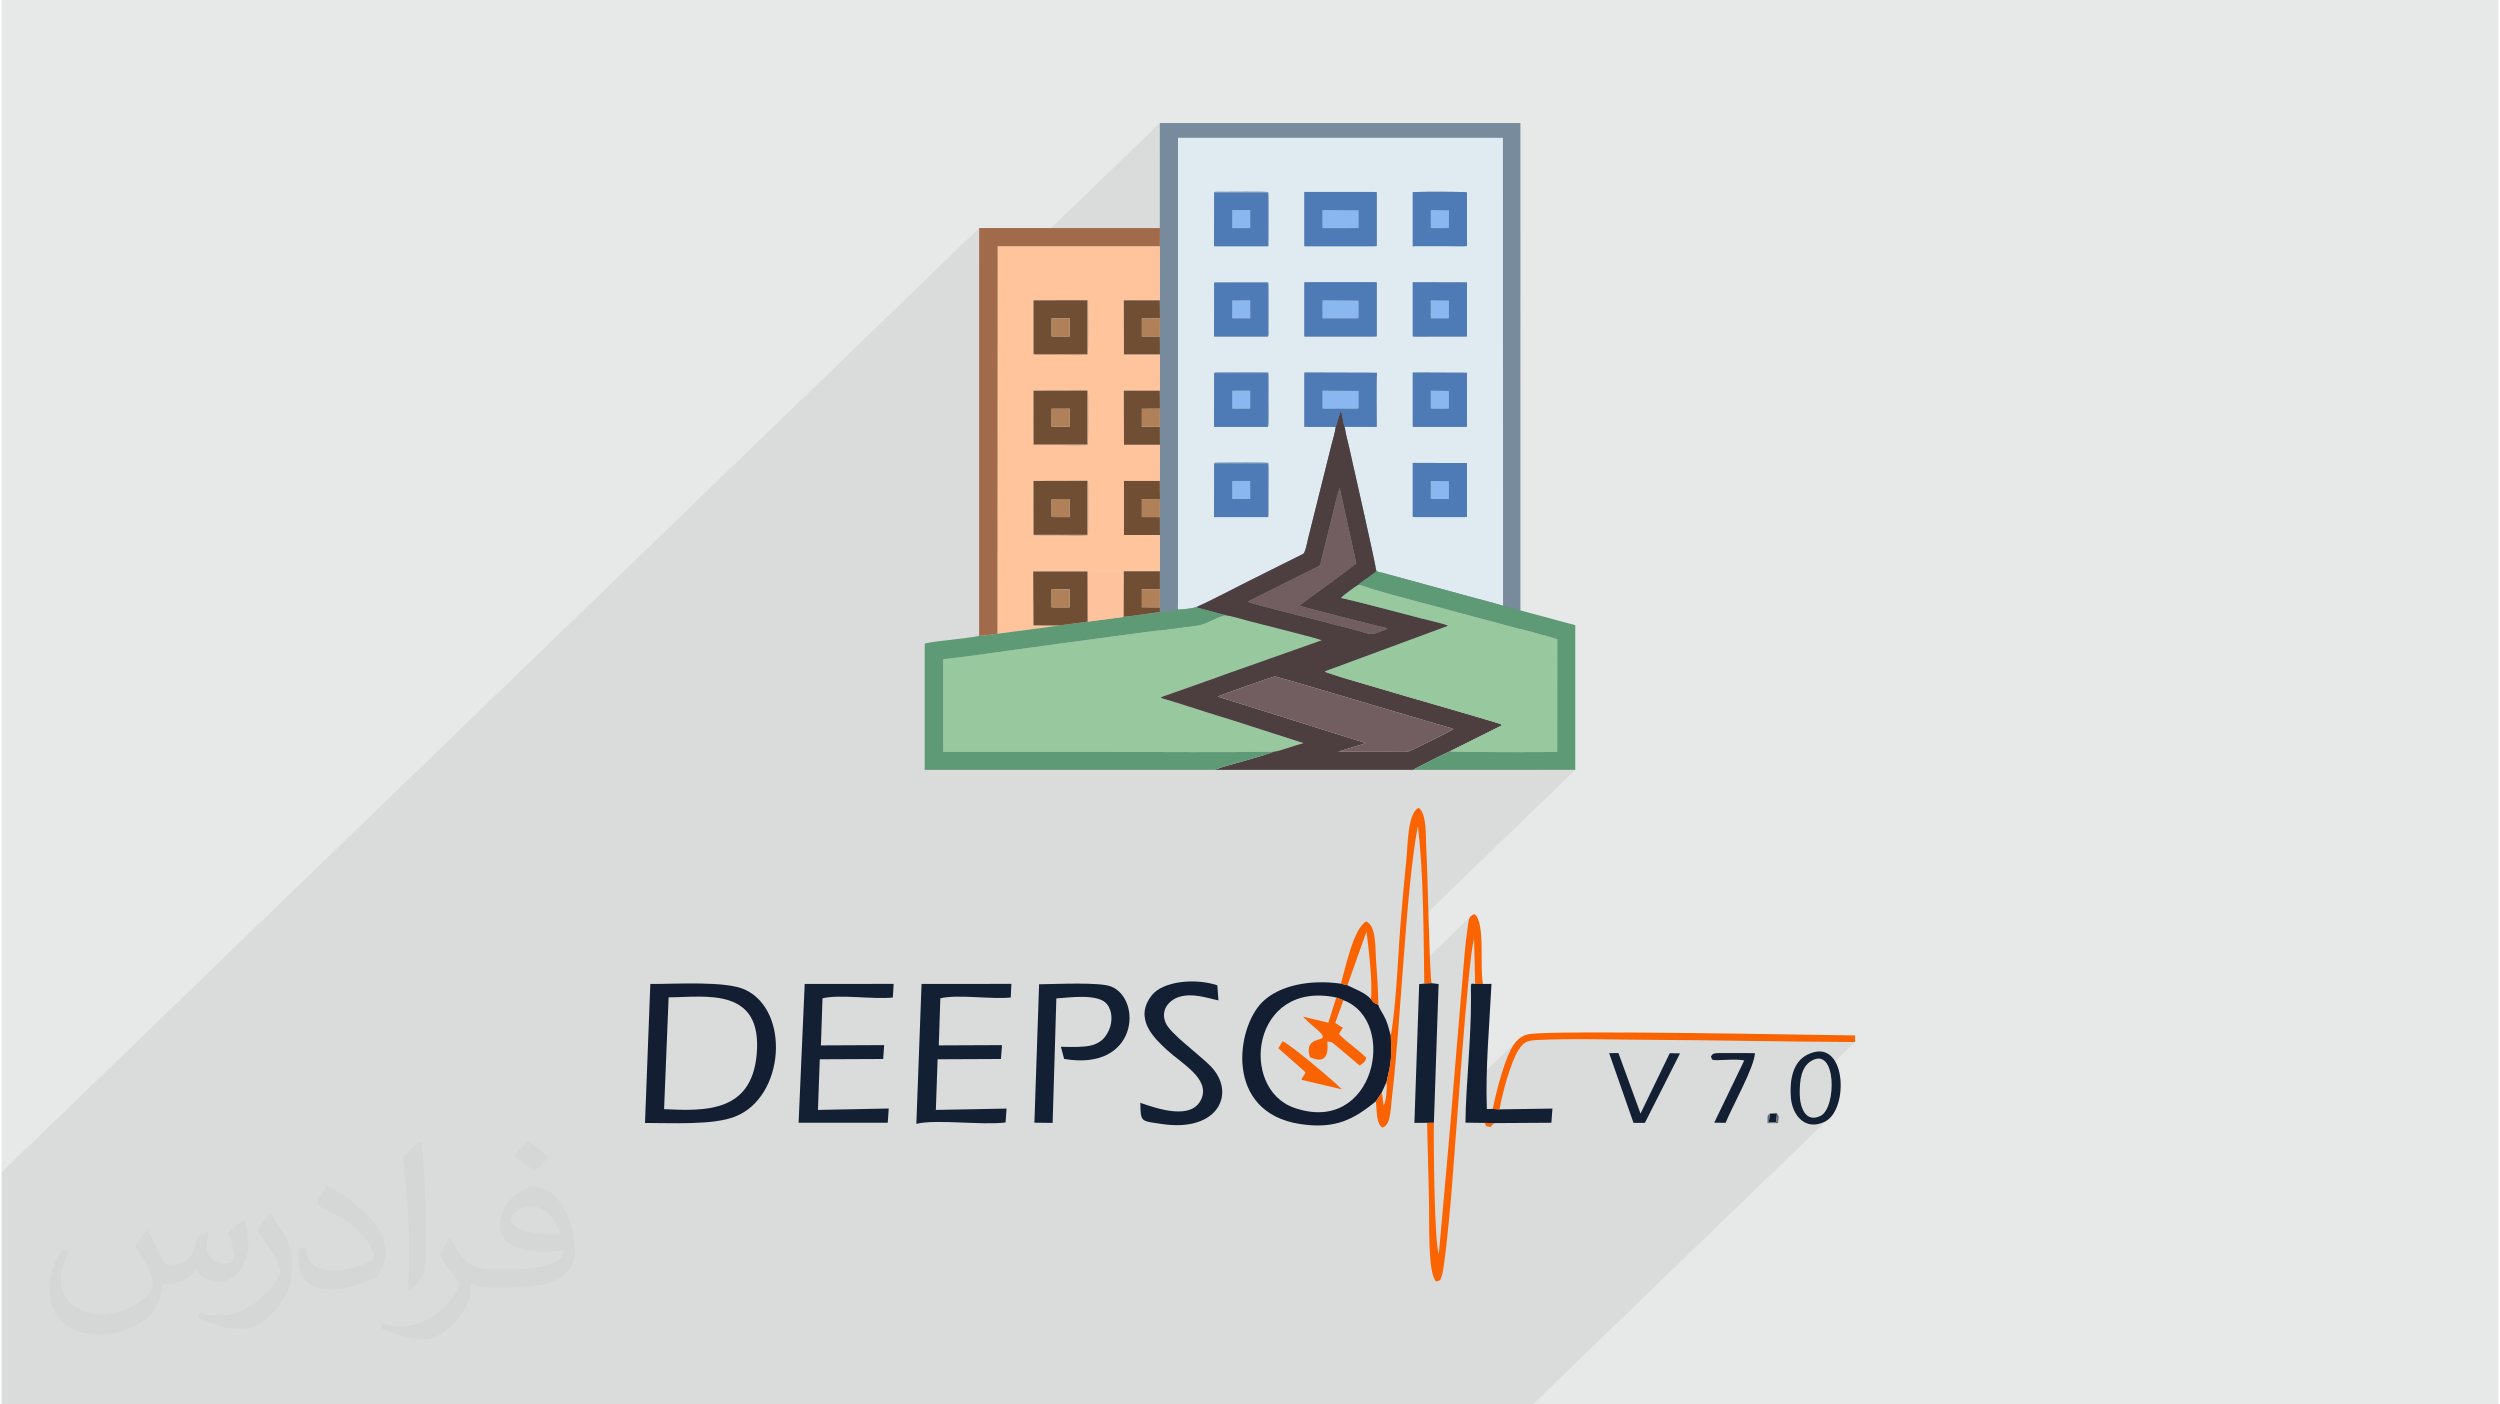 <?xml version="1.0" encoding="UTF-8"?>
<!DOCTYPE svg PUBLIC "-//W3C//DTD SVG 1.0//EN" "http://www.w3.org/TR/2001/REC-SVG-20010904/DTD/svg10.dtd">
<!-- Creator: CorelDRAW 2017 -->
<svg xmlns="http://www.w3.org/2000/svg" xml:space="preserve" width="356px" height="200px" version="1.0" style="shape-rendering:geometricPrecision; text-rendering:geometricPrecision; image-rendering:optimizeQuality; fill-rule:evenodd; clip-rule:evenodd"
viewBox="0 0 35600 20025"
 xmlns:xlink="http://www.w3.org/1999/xlink">
 <defs>
  <style type="text/css">
   <![CDATA[
    .fil24 {fill:#121E32}
    .fil19 {fill:#131E32}
    .fil21 {fill:#131F32}
    .fil20 {fill:#131F33}
    .fil7 {fill:#4D3E40}
    .fil11 {fill:#4E7AB5}
    .fil8 {fill:#5E9A75}
    .fil25 {fill:#656D7A}
    .fil12 {fill:#704E34}
    .fil10 {fill:#725E61}
    .fil3 {fill:#788B9C}
    .fil16 {fill:#88A7CD}
    .fil14 {fill:#8BB7F0}
    .fil6 {fill:#98C89D}
    .fil9 {fill:#A16A4A}
    .fil15 {fill:#B08159}
    .fil18 {fill:#C3916E}
    .fil17 {fill:#C68E6A}
    .fil4 {fill:#E0EAF1}
    .fil0 {fill:#E7E8E8}
    .fil23 {fill:#F96301}
    .fil22 {fill:#FA6403}
    .fil26 {fill:#FA670C}
    .fil13 {fill:#FEC39C}
    .fil5 {fill:#FFC49C}
    .fil1 {fill:#373435;fill-opacity:0.031}
    .fil2 {fill:#373435;fill-opacity:0.078}
   ]]>
  </style>
 </defs>
 <g id="Layer_x0020_1">
  <g id="_1817454818096">
   <path class="fil0" d="M0 0l35600 0 0 20025 -35600 0 0 -20025z"/>
   <path class="fil1" d="M2082 17547c68,103 112,203 155,312 32,64 49,183 199,183 44,0 107,-14 163,-45 63,-33 111,-83 136,-159l60 -202 146 -72 10 10c-20,76 -25,149 -25,206 0,169 146,234 262,234 68,0 129,-34 129,-96 0,-80 -34,-216 -78,-338 68,-68 136,-136 214,-191l12 6c34,144 53,287 53,381 0,93 -41,196 -75,264 -70,132 -194,238 -344,238 -114,0 -241,-58 -328,-164l-5 0c-82,102 -209,194 -412,194l-63 0c-10,134 -39,229 -83,314 -121,237 -480,404 -818,404 -470,0 -706,-272 -706,-633 0,-223 73,-431 185,-578l92 38c-70,134 -117,261 -117,385 0,338 275,499 592,499 294,0 658,-187 724,-404 -25,-237 -114,-349 -250,-565 41,-72 94,-144 160,-221l12 0 0 0zm5421 -1274l0 0c99,62 196,136 291,221 -53,74 -119,142 -201,202 -95,-77 -190,-143 -287,-213 66,-74 131,-146 197,-210l0 0zm51 926l0 0c-160,0 -291,105 -291,183 0,167 320,219 703,217 -48,-196 -216,-400 -412,-400zm-359 895l0 0c208,0 390,-6 529,-41 155,-39 286,-118 286,-172 0,-14 0,-31 -5,-45 -87,8 -187,8 -274,8 -282,0 -498,-64 -583,-222 -21,-44 -36,-93 -36,-149 0,-152 66,-303 182,-406 97,-85 204,-138 313,-138 197,0 354,158 464,408 60,136 101,293 101,491 0,132 -36,243 -118,326 -153,148 -435,204 -867,204l-196 0 -51 0c-107,0 -184,-19 -245,-66l-10 0c3,25 5,49 5,72 0,97 -32,221 -97,320 -192,287 -400,410 -580,410 -182,0 -405,-70 -606,-161l36 -70c65,27 155,45 279,45 325,0 752,-313 805,-618 -12,-25 -34,-58 -65,-93 -95,-113 -155,-208 -211,-307 48,-95 92,-171 133,-240l17 -2c139,283 265,446 546,446l44 0 204 0 0 0zm-1408 299l0 0 31 14c141,-132 207,-218 214,-332 12,-91 17,-214 17,-340 0,-480 -12,-1002 -63,-1452l-22 -6c-75,58 -170,144 -238,218 39,357 87,906 87,1283l0 202c0,137 -2,283 -26,413zm-1449 -596l0 0 -95 0c-12,66 -12,117 -12,150 0,306 189,436 466,436 228,0 458,-83 674,-192 63,-112 102,-233 102,-361 0,-173 -92,-332 -240,-489 -163,-171 -383,-324 -580,-427l-19 2c-56,77 -124,184 -124,235 0,25 19,52 78,77 172,74 356,185 495,311 143,134 228,281 228,392 0,16 -17,35 -49,49 -177,85 -337,134 -526,134 -304,0 -391,-140 -398,-317l0 0zm-501 -503l0 0 -14 -2c-61,84 -117,169 -173,257 107,139 204,289 291,454 15,35 34,74 34,109 0,23 -7,56 -26,91 -160,305 -510,555 -852,557 -107,0 -194,-16 -269,-37l-27 70c238,103 444,159 624,159 121,0 252,-56 400,-188 189,-194 306,-390 306,-573l0 -227c0,-177 -59,-289 -122,-392l-172 -278 0 0z"/>
   <path class="fil2" d="M16505 20025l207 0 187 0 89 0 13 0 127 0 5 0 267 0 336 0 202 0 85 0 248 0 328 0 41 0 33 0 401 0 38 0 115 0 7 0 40 0 226 0 268 0 491 0 164 0 138 0 160 0 9 0 186 0 3 0 67 0 30 0 9 0 5 0 45 0 62 0 38 0 499 0 147 0 9 0 4280 -4134 -114 102 -100 34 -89 5 127 -122 76 -76 52 -126 27 -155 1 -161 -28 -146 -13 -25 377 -364 -189 -1 -189 -1 -188 -2 -189 -2 -189 -2 -188 -2 -189 -3 -189 -3 -188 -2 -189 -3 -189 -2 -188 -3 -189 -2 -189 -2 -189 -1 -189 -1 -93 -1 -95 0 -95 -1 -95 -2 -96 -1 -96 -1 -96 -1 -96 -1 -96 0 -96 0 -96 0 -95 1 -95 2 -95 2 -94 3 -93 4 -50 4 -41 7 -35 9 -30 14 -26 18 -252 243 9 -22 29 -72 33 -68 37 -63 43 -54 -711 686 3 -54 7 -111 7 -112 7 -114 8 -114 7 -114 6 -115 5 -116 5 -115 3 -116 2 -115 1 -115 -1 -25 172 -166 -112 -1 -15 -633 -128 123 4 -33 4 -38 4 -38 5 -38 4 -38 5 -39 6 -39 8 -57 6 -45 7 -34 8 -26 10 -19 15 -16 -673 650 -1 -90 -1 -142 -3 -144 -2 -145 -2 -117 2167 -2093 -526 0 268 -258 1 -1605 -33 -10 -55 -17 -72 -20 -88 -25 -99 -27 -109 -30 -116 -31 -119 -32 -48 -13 213 -206 0 -842 0 -788 0 -733 0 -679 1 -624 0 -570 0 -516 0 -462 0 -407 0 -352 0 -299 0 -244 0 -190 0 -135 0 -81 0 -27 -250 240 0 -29 -4633 0 -258 250 0 -461 -1818 1756 -495 0 -264 255 0 -513 -13938 13464 0 512 0 478 0 461 0 328 0 507 0 235 0 13 0 14 0 33 0 149 0 0 0 13 0 4 0 18 0 27 0 135 0 96 0 44 0 161 0 64 0 7 0 10 163 0 4 0 14 0 10 0 22 0 4 0 12 0 44 0 167 0 45 0 9 0 10 0 13 0 14 0 14 0 24 0 10 0 100 0 55 0 17 0 19 0 32 0 72 0 63 0 10 0 12 0 58 0 19 0 46 0 121 0 46 0 66 0 7 0 146 0 11 0 16 0 5 0 0 0 13 0 11 0 22 0 4 0 12 0 44 0 72 0 33 0 62 0 45 0 9 0 10 0 13 0 13 0 15 0 9 0 15 0 10 0 25 0 2 0 17 0 26 0 30 0 53 0 1 0 18 0 18 0 27 0 78 0 20 0 43 0 22 0 58 0 21 0 40 0 14 0 54 0 28 0 5 0 24 0 45 0 1 0 10 0 56 0 7 0 55 0 31 0 7 0 53 0 11 0 11 0 5 0 5 0 0 0 13 0 11 0 22 0 4 0 12 0 44 0 71 0 1 0 0 0 15 0 16 0 2 0 0 0 10 0 51 0 46 0 8 0 10 0 18 0 7 0 2 0 18 0 20 0 9 0 27 0 19 0 23 0 3 0 30 0 54 0 18 0 18 0 28 0 38 0 56 0 28 0 39 0 32 0 26 0 20 0 49 0 15 0 27 0 2 0 0 0 15 0 30 0 29 0 45 0 18 0 149 0 53 0 10 0 17 0 4 0 1 0 13 0 11 0 11 0 10 0 5 0 10 0 116 0 2 0 11 0 3 0 16 0 3 0 5 0 5 0 35 0 7 0 9 0 46 0 7 0 75 0 10 0 1 0 24 0 2 0 19 0 26 0 76 0 18 0 7 0 38 0 31 0 72 0 56 0 11 0 62 0 82 0 26 0 47 0 70 0 29 0 6 0 1 0 134 0 114 0 21 0 55 0 67 0 6 0 10 0 23 0 0 0 10 0 33 0 44 0 54 0 58 0 9 0 17 0 17 0 45 0 6 0 85 0 56 0 39 0 29 0 11 0 17 0 55 0 49 0 64 0 22 0 30 0 111 0 130 0 12 0 34 0 111 0 31 0 14 0 7 0 100 0 10 0 22 0 11 0 138 0 2 0 2 0 10 0 37 0 4 0 1 0 21 0 8 0 3 0 13 0 11 0 87 0 16 0 43 0 21 0 8 0 67 0 220 0 28 0 34 0 105 0 121 0 0 0 0 0 5 0 25 0 32 0 99 0 29 0 8 0 55 0 75 0 96 0 20 0 94 0 54 0 159 0 96 0 146 0 20 0 66 0 18 0 271 0 198 0 9 0 41 0 7 0 0 0 1 0 148 0 16 0 93 0 115 0 104 0 30 0 79 0 47 0 50 0 99 0 108 0 69 0 86 0 10 0 30 0 15 0 54 0 56 0 8 0 114 0 304 0 59 0 14 0 2 0 5 0 262 0 129 0 200 0 53 0 285 0 72 0 4 0 83 0 65 0 48 0 36 0 140 0 62 0 54 0 19 0 42 0 20 0 36 0 20 0 49 0 95 0 116 0 61 0 39 0 26 0 10 0 119 0 1 0 11 0 14 0 37 0 88 0 42 0 9 0 2 0 0 0 149 0 117 0 41 0 30 0 53 0 39 0 2 0 171 0 26 0 4 0 0 0 86 0 291 0 9 0 43 0 113 0 26 0 45 0 88 0 47 0 174 0 300 0 22 0 306 0 65 0 180 0 70 0 25 0 114 0 34 0 94 0z"/>
   <g>
    <g>
     <rect class="fil3" x="16514" y="1754" width="5141" height="7876"/>
     <path class="fil4" d="M20121 6600l772 2 0 769 -30 1 -712 0 -30 -2 0 -770zm-2831 7c12,-11 12,-10 46,-10 154,0 655,-6 723,3 13,46 5,317 5,387l-1 367c-2,14 -3,11 -7,18l-768 0 2 -765zm2831 -1295l772 3 0 768 -31 2 -711 0 -30 -2 0 -771zm-2831 8c12,-12 12,-10 46,-10 154,0 655,-6 723,2 13,47 5,318 5,387 0,33 9,356 -8,386l-768 0 2 -765zm2831 -1295l772 2 0 769 -28 1 -714 1 -30 -3 0 -770zm-1545 0l999 -1 31 3 0 769 -32 1 -998 0 0 -772zm-1286 7c12,-11 12,-10 46,-10 154,0 655,-5 723,3 12,40 4,559 5,683 0,27 6,65 -8,89l-768 0 2 -765zm2831 -1292c73,-8 734,-9 772,4l0 764 -30 2 -712 -1 -30 3 0 -772zm-1545 -3l999 0 31 3 0 768 -30 2 -1000 0 0 -773zm-1286 8c11,-11 3,-7 22,-10 1,0 22,0 24,0 154,0 655,-6 723,3 12,40 4,559 5,682l-1 72c-2,14 -3,11 -7,18l-768 0 2 -765zm-495 5946c73,-7 195,-14 254,-42 158,-67 569,-283 752,-374l757 -378c32,-21 58,-168 69,-213l338 -1355c18,-70 48,-167 56,-234 -6,-13 3,-6 -13,-10l-432 0 0 -773 1034 3c-12,56 -4,658 -4,770l-451 -1 -1 19c7,70 37,178 54,251 39,174 388,1711 389,1772 34,35 16,22 99,43l1251 341c151,43 312,80 461,127l-2 -6672 -4633 0 0 6637c-1,121 -6,81 22,89z"/>
     <path class="fil5" d="M15483 6855l9 27c1,2 1,21 1,25 0,137 7,683 -7,724 -91,14 -287,3 -389,3l-367 -1c-17,-3 -7,-1 -16,-7l-1 -769 770 -2zm0 -1287l10 51c0,137 7,684 -7,724 -90,15 -288,3 -389,3l-367 0c-17,-3 -7,-1 -16,-7l-1 -769 770 -2zm0 -1287c12,19 9,23 9,51 0,137 8,682 -7,724 -89,14 -287,3 -388,3 -30,0 -356,9 -383,-8l-1 -769 770 -1zm-1284 4755l884 -118 -370 -1 -4 -772c21,-23 74,-15 116,-15 135,0 577,-13 672,11 34,8 393,8 456,6 54,-2 50,-17 112,-17 150,0 300,0 450,0l1 -500 -513 -2 0 -771 511 0 2 -514 -513 -2 -2 -771 513 0 2 -514 -513 -3 -2 -771 513 0 1 -772 -2313 0 -3 5526z"/>
     <path class="fil6" d="M18132 10717c77,1 331,-101 432,-121l-1016 -327c-316,-94 -645,-207 -956,-299 -26,-7 -46,-10 -66,-28l2299 -813c-35,-23 -865,-229 -1025,-271 -103,-26 -252,-74 -352,-88 -42,2 -165,61 -208,80 -78,35 -119,58 -216,70 -849,107 -1722,228 -2570,343 -339,45 -691,101 -1028,136l0 1321c784,0 1568,0 2351,0 783,0 1575,10 2355,-3z"/>
     <path class="fil7" d="M17338 9931c49,-24 793,-286 814,-287 31,0 1628,477 1705,500 142,41 283,83 426,125 72,21 138,41 210,62 59,18 154,39 208,64 -21,19 -623,323 -662,325l-984 -2 365 -112c23,-11 11,-4 22,-14l-2104 -661zm430 -1353c325,-161 653,-329 981,-490 68,-34 49,-33 70,-114l110 -441c21,-86 128,-533 149,-577l238 1078 -204 153c-199,152 -411,296 -607,447 29,19 1135,298 1257,324 -24,24 -75,36 -116,52 -148,59 -141,22 -378,-37 -168,-42 -337,-86 -502,-130 -121,-32 -963,-237 -998,-265zm1253 -2483c-8,67 -38,164 -56,234l-338 1355c-11,45 -37,192 -69,213l-757 378c-183,91 -594,307 -752,374 -5,11 1,10 -7,13l406 108c100,14 249,62 352,88 160,42 990,248 1025,271l-2299 813c20,18 40,21 66,28 311,92 640,205 956,299l1016 327c-101,20 -355,122 -432,121 -23,23 -357,114 -419,133 -78,23 -367,99 -414,127l2829 0c29,-26 460,-238 520,-264l751 -375 -38 -19c-336,-107 -2445,-705 -2493,-741 9,-7 -1,-2 16,-11l41 -16c19,-6 33,-12 53,-19l1647 -609c-27,-25 -346,-97 -378,-105 -209,-54 -1001,-265 -1149,-292 19,-30 215,-170 246,-187 19,-23 103,-78 133,-100 23,-17 44,-32 69,-50 28,-21 54,-28 51,-63 -1,-61 -350,-1598 -389,-1772 -17,-73 -47,-181 -54,-251 -18,-24 -38,-200 -60,-250l-73 242z"/>
     <path class="fil6" d="M20648 10713c22,12 1395,14 1532,6l1 -1605c-116,-42 -1252,-341 -1419,-387 -387,-108 -863,-225 -1237,-338 -48,-15 -135,-57 -181,-50 -31,17 -227,157 -246,187 148,27 940,238 1149,292 32,8 351,80 378,105l-1647 609c-20,7 -34,13 -53,19l-41 16c-17,9 -7,4 -16,11 48,36 2157,634 2493,741l38 19 -751 375z"/>
     <path class="fil8" d="M16795 8691l-280 36 -516 69 -512 67 -404 55 -884 118 -277 34c-180,36 -552,63 -729,99 -19,3 -27,5 -31,15l0 122 0 1671 4137 0c47,-28 336,-104 414,-127 62,-19 396,-110 419,-133 -780,13 -1572,3 -2355,3 -783,0 -1567,0 -2351,0l0 -1321c337,-35 689,-91 1028,-136 848,-115 1721,-236 2570,-343 97,-12 138,-35 216,-70 43,-19 166,-78 208,-80l-406 -108c8,-3 2,-2 7,-13 -59,28 -181,35 -254,42z"/>
     <path class="fil9" d="M13922 9070l277 -34 3 -5526 2313 0 1 -258 -2330 0 -248 0 0 5814 -16 4z"/>
     <path class="fil8" d="M21408 8637c-149,-47 -310,-84 -461,-127l-1251 -341c-83,-21 -65,-8 -99,-43 3,35 -23,42 -51,63 -25,18 -46,33 -69,50 -30,22 -114,77 -133,100 46,-7 133,35 181,50 374,113 850,230 1237,338 167,46 1303,345 1419,387l-1 1605c-137,8 -1510,6 -1532,-6 -60,26 -491,238 -520,264l2310 0 0 -2063 -783 -211c0,-9259 2,-9272 0,0l-247 -66z"/>
     <path class="fil10" d="M17338 9931l2104 661c-11,10 1,3 -22,14l-365 112 984 2c39,-2 641,-306 662,-325 -54,-25 -149,-46 -208,-64 -72,-21 -138,-41 -210,-62 -143,-42 -284,-84 -426,-125 -77,-23 -1674,-500 -1705,-500 -21,1 -765,263 -814,287z"/>
     <path class="fil10" d="M17768 8578c35,28 877,233 998,265 165,44 334,88 502,130 237,59 230,96 378,37 41,-16 92,-28 116,-52 -122,-26 -1228,-305 -1257,-324 196,-151 408,-295 607,-447l204 -153 -238 -1078c-21,44 -128,491 -149,577l-110 441c-21,81 -2,80 -70,114 -328,161 -656,329 -981,490z"/>
     <path class="fil11" d="M18833 2995l515 4 0 251 -29 2 -456 1 -30 -2 0 -256zm-257 515l1000 0 30 -2 0 -768 -31 -3 -999 0 0 773z"/>
     <path class="fil11" d="M18833 4282l515 4 0 251 -29 3 -456 0 -30 -2 0 -256zm-257 515l998 0 32 -1 0 -769 -31 -3 -999 1 0 772z"/>
     <path class="fil11" d="M18833 5570l515 4 0 251 -29 2 -192 0 -72 0 -192 1 -30 -2 0 -256zm188 525l73 -242c22,50 42,226 60,250l1 -19 451 1c0,-112 -8,-714 4,-770l-1034 -3 0 773 432 0c16,4 7,-3 13,10z"/>
     <path class="fil11" d="M20378 2995l258 4 0 251 -29 2 -200 1 -29 -4 0 -254zm-257 517l30 -3 712 1 30 -2 0 -764c-38,-13 -699,-12 -772,-4l0 772z"/>
     <path class="fil11" d="M20378 6858l258 3 0 251 -29 3 -200 0 -29 -4 0 -253zm-257 512l30 2 712 0 30 -1 0 -769 -772 -2 0 770z"/>
     <path class="fil11" d="M20378 5570l258 4 0 251 -29 2 -200 1 -29 -4 0 -254zm-257 513l30 2 711 0 31 -2 0 -768 -772 -3 0 771z"/>
     <path class="fil11" d="M20377 4283l259 3 0 251 -29 3 -200 0 -29 -3 -1 -254zm-256 512l30 3 714 -1 28 -1 0 -769 -772 -2 0 770z"/>
     <path class="fil12" d="M14971 7115l257 0 -1 257 -226 0 -30 -2 0 -255zm-257 511l769 0 0 -771 -770 2 1 769z"/>
     <path class="fil12" d="M14971 4540l257 0 1 257 -228 1 -30 -3 0 -255zm-257 511l769 0 0 -770 -770 1 1 769z"/>
     <path class="fil12" d="M14971 5828l257 -1 5 258 -232 0 -30 -2 0 -255zm-257 511l769 0 0 -771 -770 2 1 769z"/>
     <path class="fil12" d="M14971 8402l257 0 1 258 -228 0 -30 -2 0 -256zm112 516l404 -55 -1 -718 -777 0 4 772 370 1z"/>
     <path class="fil11" d="M17546 6857l257 0 0 258 -227 0 -30 -2 0 -256zm510 515l0 -765 -766 0 -2 765 768 0z"/>
     <path class="fil11" d="M17546 2995l257 0 0 257 -227 1 -30 -2 0 -256zm510 515l0 -765 -766 0 -2 765 768 0z"/>
     <path class="fil11" d="M17546 5570l257 0 0 257 -227 1 -30 -2 0 -256zm510 515l0 -765 -766 0 -2 765 768 0z"/>
     <path class="fil11" d="M17546 4283l257 -1 1 258 -228 0 -30 -2 0 -255zm510 514l0 -765 -766 0 -2 765 768 0z"/>
     <path class="fil13" d="M15487 8863l512 -67 2 -651 514 0 0 -15c-150,0 -300,0 -450,0 -62,0 -58,15 -112,17 -63,2 -422,2 -456,-6 -95,-24 -537,-11 -672,-11 -42,0 -95,-8 -116,15l777 0 1 718z"/>
     <path class="fil12" d="M16003 5053l513 0 -1 -256 -257 0 0 -256 258 -1 -2 -258 -513 0 2 771z"/>
     <path class="fil12" d="M16003 6341l513 0 -1 -256 -257 -1 0 -255 258 -2 -2 -257 -513 0 2 771z"/>
     <path class="fil12" d="M16003 7628l513 0 -1 -256 -257 0 0 -256 258 -1 -2 -258 -511 0 0 771z"/>
     <path class="fil12" d="M15999 8796l516 -69 0 -67 -257 -2 0 -256 258 0 -1 -257 -514 0 -2 651z"/>
     <path class="fil14" d="M18833 4538l30 2 456 0 29 -3 0 -251 -515 -4 0 256z"/>
     <path class="fil14" d="M18833 3251l30 2 456 -1 29 -2 0 -251 -515 -4 0 256z"/>
     <path class="fil14" d="M18833 5826l30 2 192 -1 72 0 192 0 29 -2 0 -251 -515 -4 0 256z"/>
     <path class="fil15" d="M14971 6083l30 2 232 0 -5 -258 -257 1 0 255z"/>
     <path class="fil15" d="M14971 4795l30 3 228 -1 -1 -257 -257 0 0 255z"/>
     <path class="fil14" d="M17546 4538l30 2 228 0 -1 -258 -257 1 0 255z"/>
     <path class="fil15" d="M14971 8658l30 2 228 0 -1 -258 -257 0 0 256z"/>
     <path class="fil14" d="M17546 5826l30 2 227 -1 0 -257 -257 0 0 256z"/>
     <path class="fil14" d="M17546 3251l30 2 227 -1 0 -257 -257 0 0 256z"/>
     <path class="fil14" d="M17546 7113l30 2 227 0 0 -258 -257 0 0 256z"/>
     <path class="fil15" d="M14971 7370l30 2 226 0 1 -257 -257 0 0 255z"/>
     <path class="fil15" d="M16515 4797l1 -257 -258 1 0 256 257 0z"/>
     <path class="fil15" d="M16515 6085l1 -258 -258 2 0 255 257 1z"/>
     <path class="fil15" d="M16515 7372l1 -257 -258 1 0 256 257 0z"/>
     <path class="fil15" d="M16515 8660l1 -258 -258 0 0 256 257 2z"/>
     <path class="fil14" d="M20378 4537l29 3 200 0 29 -3 0 -251 -259 -3 1 254z"/>
     <path class="fil14" d="M20378 3249l29 4 200 -1 29 -2 0 -251 -258 -4 0 254z"/>
     <path class="fil14" d="M20378 7111l29 4 200 0 29 -3 0 -251 -258 -3 0 253z"/>
     <path class="fil14" d="M20378 5824l29 4 200 -1 29 -2 0 -251 -258 -4 0 254z"/>
     <path class="fil16" d="M18056 6085c17,-30 8,-353 8,-386 0,-69 8,-340 -5,-387 -68,-8 -569,-2 -723,-2 -34,0 -34,-2 -46,10l766 0 0 765z"/>
     <path class="fil16" d="M18056 4797c14,-24 8,-62 8,-89 -1,-124 7,-643 -5,-683 -68,-8 -569,-3 -723,-3 -34,0 -34,-1 -46,10l766 0 0 765z"/>
     <path class="fil17" d="M14714 5051c27,17 353,8 383,8 101,0 299,11 388,-3 15,-42 7,-587 7,-724 0,-28 3,-32 -9,-51l0 770 -769 0z"/>
     <path class="fil16" d="M18056 3510c4,-7 5,-4 7,-18l1 -72c-1,-123 7,-642 -5,-682 -68,-9 -569,-3 -723,-3 -2,0 -23,0 -24,0 -19,3 -11,-1 -22,10l766 0 0 765z"/>
     <path class="fil16" d="M18056 7372c4,-7 5,-4 7,-18l1 -367c0,-70 8,-341 -5,-387 -68,-9 -569,-3 -723,-3 -34,0 -34,-1 -46,10l766 0 0 765z"/>
     <path class="fil18" d="M14714 7626c9,6 -1,4 16,7l367 1c102,0 298,11 389,-3 14,-41 7,-587 7,-724 0,-4 0,-23 -1,-25l-9 -27 0 771 -769 0z"/>
     <path class="fil18" d="M14714 6339c9,6 -1,4 16,7l367 0c101,0 299,12 389,-3 14,-40 7,-587 7,-724l-10 -51 0 771 -769 0z"/>
    </g>
    <g>
     <path class="fil19" d="M9446 15814l65 -1594c520,-3 1346,-157 1255,819 -76,820 -731,804 -1320,775zm-272 197c371,-1 970,35 1288,-92 703,-280 786,-1507 138,-1809 -277,-128 -997,-78 -1350,-81l-76 1982z"/>
     <path class="fil19" d="M19030 14222l102 39c787,294 447,1939 -704,1533 -788,-277 -606,-1823 602,-1572zm564 1482l85 -128 68 -150c67,-287 74,-344 61,-655 -24,-82 -37,-155 -74,-238 -37,-86 -83,-132 -105,-207 -74,-32 -61,-24 -106,-82 -78,-87 -206,-133 -334,-196l-93 -23c-443,-63 -879,25 -1119,261 -378,373 -542,1574 536,1740 512,78 769,-71 1081,-322z"/>
     <path class="fil20" d="M13043 16023c289,-68 930,23 1272,-19l14 -198 -1008 19 25 -722 903 -4 15 -198 -901 4 22 -671c238,-61 740,18 1004,-12l9 -194 -1281 1 -74 1994z"/>
     <path class="fil20" d="M11364 16008l1271 0 14 -203 -1009 20 26 -722 904 -4 14 -198 -902 4 23 -671c244,-61 736,19 1003,-12l11 -194 -1268 1 -87 1979z"/>
     <path class="fil21" d="M14726 16007l260 3 53 -1775c186,-12 590,-71 717,76 78,90 91,244 34,374 -117,267 -346,244 -686,240l46 173c1053,180 1117,-852 671,-1032 -158,-65 -770,-36 -1028,-32l-67 1973z"/>
     <path class="fil20" d="M16236 15724c5,282 10,256 302,301 822,126 1071,-453 695,-829 -181,-181 -570,-458 -636,-613 -77,-184 48,-324 195,-370 186,-58 392,14 558,51l-16 -216c-315,-106 -773,-58 -931,139 -270,337 36,620 215,785 204,189 610,405 491,691 -132,317 -625,146 -873,61z"/>
     <path class="fil22" d="M20422 16007l-97 2c11,387 18,775 28,1164 5,198 -22,999 102,1098 66,-24 51,2 81,-87 41,-120 115,-926 126,-1053 54,-618 252,-3565 333,-3736l15 633 112 1c-50,-217 38,-885 -122,-997 -81,37 -78,51 -101,223 -15,104 -26,205 -36,307l-155 1841c-64,831 -144,1652 -216,2476 -62,-137 -77,-1606 -70,-1872z"/>
     <path class="fil20" d="M21145 16010l137 3 815 -5 15 -202 -754 11 -97 -6 -84 1c-22,-571 38,-1210 66,-1784l-121 1 -112 -1c-69,1 -61,-48 -59,192 3,610 -74,1248 -79,1787l273 3z"/>
     <path class="fil23" d="M19808 14771c13,311 6,368 -61,655 7,105 -1,254 -41,338l-27 -188 -85 128c18,119 -1,302 89,372 123,-26 118,-234 142,-440 133,-1137 194,-2932 368,-3860 85,686 79,1548 92,2253l-73 2 177 -13c-30,-108 -54,-1562 -76,-1929 -9,-162 10,-489 -108,-571 -160,70 -155,548 -175,734 -29,279 -54,555 -77,834 -44,523 -61,1180 -145,1685z"/>
     <path class="fil23" d="M21261 15811l97 6c35,-210 155,-671 274,-851 65,-99 107,-130 252,-137 495,-24 1024,-6 1522,-4 1007,4 2014,29 3020,32l0 -94c-527,-5 -4304,-81 -4651,-18 -191,35 -274,233 -343,430 -66,185 -130,432 -171,636z"/>
     <path class="fil20" d="M20212 14031l-68 1979 181 -1 97 -2 67 -1977 -100 -12 -177 13z"/>
     <path class="fil20" d="M25797 15130c366,-228 370,666 137,780 -212,104 -292,-120 -296,-304 -4,-213 26,-393 159,-476zm-46 -95c-219,107 -259,379 -239,618 22,252 206,475 484,340 354,-173 307,-1227 -245,-958z"/>
     <path class="fil20" d="M23268 16010l162 0 501 -991 -146 -3 -417 861 -315 -863 -132 2 347 994z"/>
     <path class="fil23" d="M19132 14261l-102 -39 -113 359 -362 -85c48,46 94,93 149,138 374,306 -164,50 -50,438 311,146 243,-198 250,-220 4,-2 12,-6 13,-1l41 5c12,6 52,38 64,48l343 289c89,-62 78,-73 94,-109 -128,-131 -269,-214 -391,-341 24,-44 29,-45 56,-91 -5,-3 -14,-13 -17,-8l-78 -49c-3,-2 -10,-6 -14,-11l117 -323z"/>
     <path class="fil23" d="M19096 14025l93 23 272 -767c29,228 91,748 62,963 45,58 32,50 106,82 0,-210 -18,-442 -33,-651 -11,-164 4,-482 -140,-537 -175,96 -291,640 -360,887z"/>
     <path class="fil20" d="M24372 15061c24,59 -15,60 215,50 86,-3 176,-7 260,8l-428 888 162 2c91,-226 413,-798 418,-994l-482 -1c-143,0 -117,22 -145,47z"/>
     <path class="fil23" d="M18204 14946l388 342c-21,48 -35,52 -60,107l578 137c-94,-103 -750,-653 -845,-686l-61 100z"/>
     <path class="fil24" d="M25313 15874l-101 4 -15 122 104 2 12 -128z"/>
     <path class="fil25" d="M25313 15874l-12 128 -104 -2 15 -122c-29,33 -36,-5 -34,135l150 1c8,-103 24,-76 -15,-140z"/>
     <path class="fil26" d="M21282 16013l-137 -3c43,74 -14,33 82,60l55 -57z"/>
    </g>
   </g>
  </g>
 </g>
</svg>
